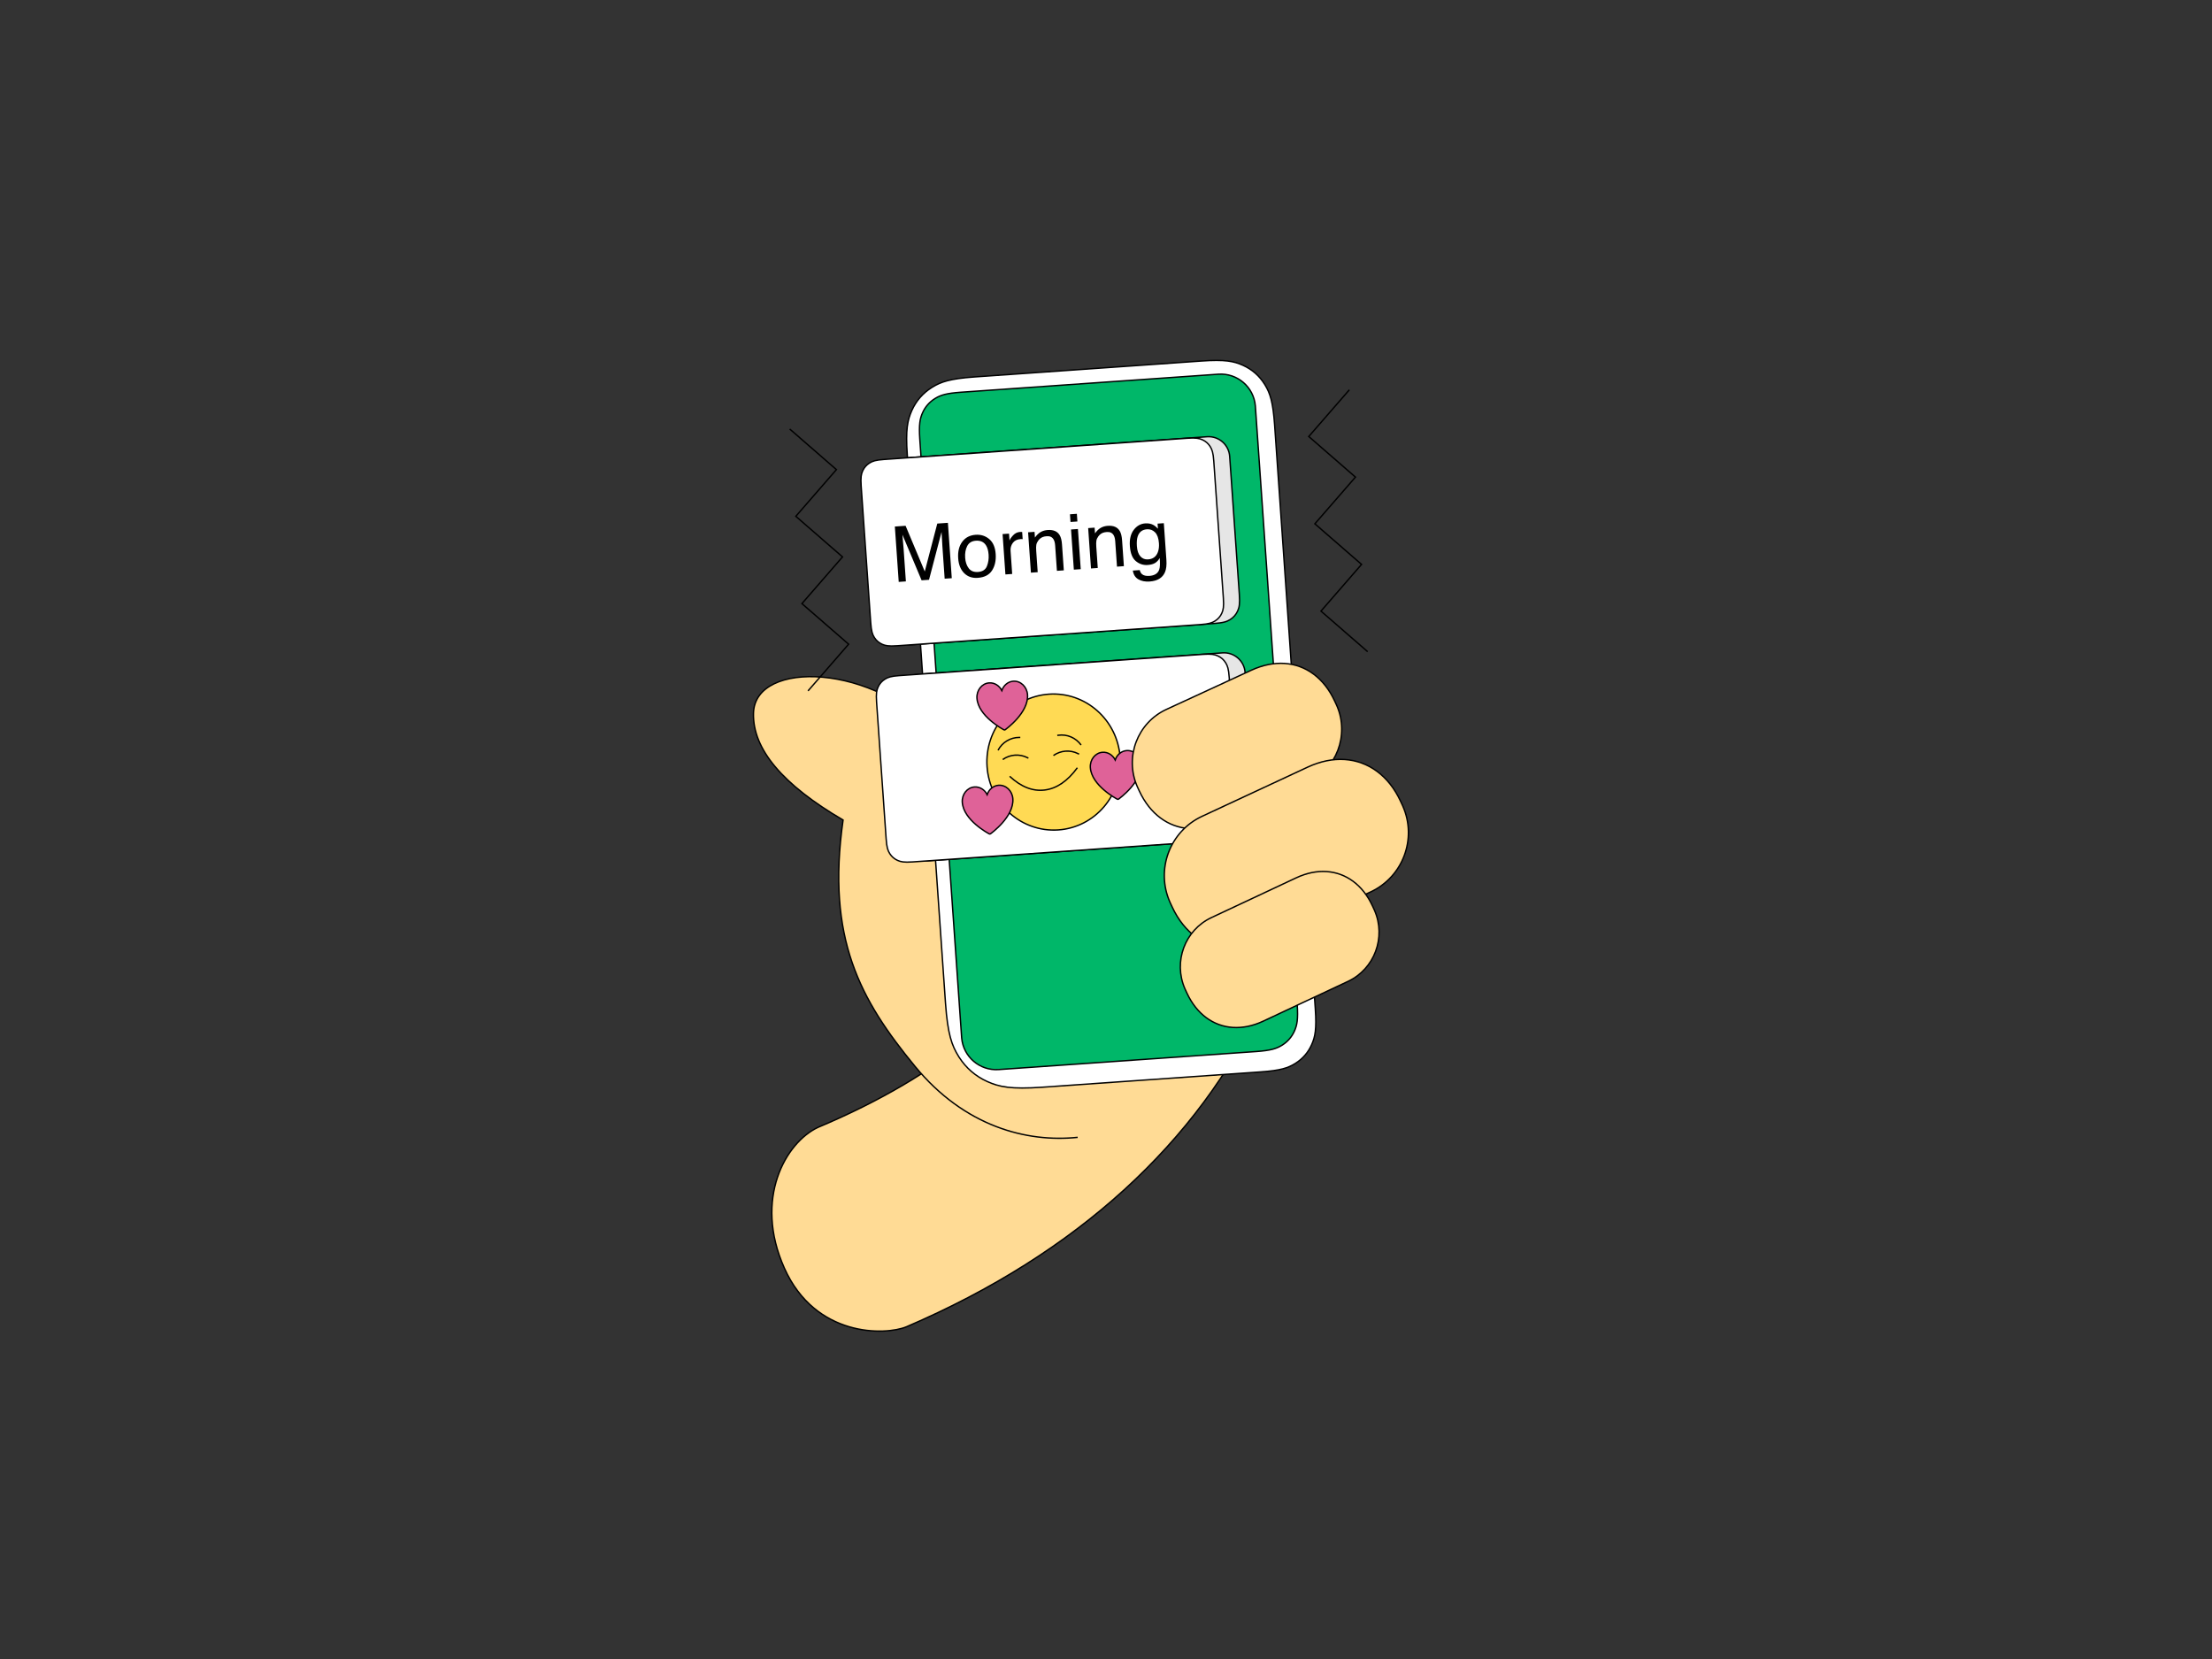 <svg width="1600" height="1200" viewBox="0 0 1600 1200" xmlns="http://www.w3.org/2000/svg"><rect x="0" y="0" width="1600" height="1200" fill="#333333" stroke="none"/><g transform="translate(545 206.003)" fill="none" fill-rule="evenodd"><g transform="translate(0 283.442)" fill="#FFDB95" stroke="#000" stroke-width=".998"><path d="M329.921,308.707 C244.328,357.709 192.224,415.107 169.737,481.335 L168.6,484.769 L21.483,437.227 C55.597,331.495 133.046,240.794 248.803,173.352 C263.146,165.243 313.192,157.6 341.618,204.702 C370.044,251.804 351.65,295.066 329.921,308.707 Z" fill-rule="nonzero" transform="rotate(-173 188.815 326.028)"/><path d="M303.805,288.838 C315.356,263.906 317.083,231.65 311.408,196.522 C309.954,187.518 304.86,179.509 297.323,174.376 C218.171,120.466 163.485,77.192 134.128,43.408 C87.991,-9.685 1.08,-12.492 0.017,26.352 C-0.692,52.249 20.907,78.026 64.814,103.684 C52.622,189.504 77.269,233.704 116.771,281.783 C152.598,325.39 197.608,337.076 234.518,333.223"/></g><g transform="rotate(-4 462.52 -124.707)" stroke="#000" stroke-width=".998"><path d="M95.191,67.798 L256.523,33.466 C273.413,29.871 279.913,30.337 286.793,32.344 C293.673,34.35 299.553,38.193 304.174,43.699 L304.641,44.264 C309.004,49.614 311.984,55.57 315.467,71.977 L403.356,485.944 C406.447,500.503 406.061,506.103 404.36,512.028 C402.66,517.953 399.393,523.014 394.705,526.987 L394.348,527.286 C389.761,531.093 384.722,533.67 370.611,536.673 L215.776,569.623 C193.434,574.377 184.836,573.762 175.736,571.107 C166.833,568.51 159.196,563.59 153.146,556.558 L152.745,556.086 C146.694,548.875 142.658,541.303 137.95,519.352 C105.313,365.631 80.836,250.341 64.517,173.481 C62.48,163.885 59.424,149.493 55.35,130.302 C51.534,112.328 52.011,105.414 54.11,98.1 C56.21,90.785 60.243,84.537 66.031,79.632 L66.605,79.152 C72.169,74.565 78.35,71.423 95.191,67.798 Z" fill="#FFF" transform="rotate(12 229.083 301.975)"/><path d="M136.82,55.419 L323.372,55.402 C337.089,55.402 348.235,66.41 348.458,80.076 L348.461,80.524 L348.466,513.919 C348.453,525.096 347.285,529.148 345.098,533.232 C342.91,537.316 339.702,540.521 335.616,542.705 L335.22,542.913 C331.261,544.962 327.117,546.051 316.304,546.052 L129.751,546.069 C116.035,546.069 104.889,535.061 104.666,521.395 L104.663,520.947 L104.658,87.552 C104.671,76.375 105.838,72.324 108.026,68.239 C110.214,64.155 113.422,60.95 117.508,58.766 L118.101,58.457 C122.002,56.473 126.186,55.42 136.82,55.419 Z" fill="#00B769"/></g><g transform="translate(87.803 265.161)" stroke="#000" stroke-width=".998"><path d="M37.551,8.703 L256.467,8.634 C264.914,8.626 271.764,15.471 271.767,23.919 C271.767,23.92 271.767,23.922 271.762,23.924 L271.764,124.13 C271.76,130.947 271.05,133.419 269.716,135.911 C268.383,138.403 266.427,140.36 263.935,141.694 C261.443,143.028 258.972,143.74 252.155,143.746 L33.614,143.815 C25.902,143.823 19.647,137.572 19.645,129.86 C19.645,129.858 19.645,129.857 19.649,129.855 L19.647,26.614 C19.651,20.39 20.3,18.133 21.517,15.857 C22.734,13.581 24.52,11.795 26.796,10.577 C29.071,9.359 31.327,8.709 37.551,8.703 Z" fill="#E6E6E6" transform="rotate(-4 145.706 76.224)"/><path d="M22.301,9.672 L242.188,9.669 C248.413,9.669 250.671,10.317 252.946,11.534 C255.222,12.751 257.008,14.537 258.225,16.813 C259.443,19.088 260.091,21.346 260.091,27.571 L260.091,126.875 C260.091,133.1 259.442,135.357 258.225,137.633 C257.008,139.909 255.222,141.695 252.946,142.912 C250.671,144.129 248.413,144.777 242.188,144.777 L22.301,144.78 C16.076,144.78 13.819,144.132 11.543,142.915 C9.267,141.698 7.481,139.912 6.264,137.637 C5.047,135.361 4.399,133.103 4.399,126.878 L4.399,27.574 C4.399,21.349 5.047,19.092 6.264,16.816 C7.481,14.541 9.267,12.755 11.543,11.537 C13.819,10.32 16.076,9.672 22.301,9.672 Z" fill="#FFF" transform="rotate(-4 132.245 77.225)"/><g transform="rotate(-4 380.412 -808.548)"><ellipse fill="#FFDA54" cx="67.919" cy="60.363" rx="48.243" ry="49.218"/><path d="M42.92 0C39.049 0 35.679 2.525 34.172 6.18 32.664 2.529 29.294 0 25.423 0 20.137 0 15.838 4.695 15.838 10.463 15.838 23.468 33.033 34.177 33.767 34.626 33.893 34.702 34.029 34.742 34.168 34.742 34.308 34.742 34.447 34.702 34.57 34.626 35.3 34.177 52.502 23.468 52.502 10.463 52.506 4.695 48.206 0 42.92 0ZM27.083 74.351C23.211 74.351 19.841 76.876 18.334 80.531 16.827 76.88 13.457 74.351 9.585 74.351 4.3 74.351 0 79.046 0 84.813 0 97.819 17.195 108.528 17.929 108.977 18.055 109.053 18.191 109.093 18.331 109.093 18.47 109.093 18.61 109.053 18.733 108.977 19.463 108.528 36.665 97.819 36.665 84.813 36.668 79.046 32.369 74.351 27.083 74.351ZM121.234 55.783C117.363 55.783 113.993 58.308 112.486 61.963 110.978 58.312 107.608 55.783 103.737 55.783 98.451 55.783 94.151 60.478 94.151 66.246 94.151 79.251 111.347 89.96 112.081 90.409 112.207 90.485 112.343 90.525 112.482 90.525 112.622 90.525 112.761 90.485 112.884 90.409 113.614 89.96 130.816 79.251 130.816 66.246 130.82 60.478 126.52 55.783 121.234 55.783Z" fill="#DF6298" fill-rule="nonzero"/><path d="M49.173,52.097 L48.438,52.046 C42.002,51.595 35.849,54.759 32.472,60.256 L32.472,60.256 L32.472,60.256" transform="rotate(27 40.823 55.784)"/><path d="M85.951,51.767 L85.215,51.716 C78.779,51.265 72.627,54.429 69.25,59.926 L69.25,59.926 L69.25,59.926" transform="rotate(27 77.6 55.454)"/><path d="M45.119,40.912 L44.385,40.86 C37.948,40.41 31.795,43.575 28.418,49.072 L28.418,49.072 L28.418,49.072"/><path d="M88.616,41.311 L87.882,41.26 C81.445,40.81 75.292,43.974 71.915,49.472 L71.915,49.472 L71.915,49.472" transform="matrix(-1 0 0 1 160.53 0)"/><path d="M35.505,68.435 C43.238,76.697 51.453,80.585 60.151,80.098 C68.849,79.612 77.054,74.806 84.766,65.68"/></g></g><g transform="translate(76.649 108.821)"><path d="M37.551,8.703 L256.467,8.634 C264.914,8.626 271.764,15.471 271.767,23.919 C271.767,23.92 271.767,23.922 271.762,23.924 L271.764,124.13 C271.76,130.947 271.05,133.419 269.716,135.911 C268.383,138.403 266.427,140.36 263.935,141.694 C261.443,143.028 258.972,143.74 252.155,143.746 L33.614,143.815 C25.902,143.823 19.647,137.572 19.645,129.86 C19.645,129.858 19.645,129.857 19.649,129.855 L19.647,26.614 C19.651,20.39 20.3,18.133 21.517,15.857 C22.734,13.581 24.52,11.795 26.796,10.577 C29.071,9.359 31.327,8.709 37.551,8.703 Z" stroke="#000" stroke-width=".998" fill="#E6E6E6" transform="rotate(-4 145.706 76.224)"/><path d="M22.301,9.672 L242.188,9.669 C248.413,9.669 250.671,10.317 252.946,11.534 C255.222,12.751 257.008,14.537 258.225,16.813 C259.443,19.088 260.091,21.346 260.091,27.571 L260.091,126.875 C260.091,133.1 259.442,135.357 258.225,137.633 C257.008,139.909 255.222,141.695 252.946,142.912 C250.671,144.129 248.413,144.777 242.188,144.777 L22.301,144.78 C16.076,144.78 13.819,144.132 11.543,142.915 C9.267,141.698 7.481,139.912 6.264,137.637 C5.047,135.361 4.399,133.103 4.399,126.878 L4.399,27.574 C4.399,21.349 5.047,19.092 6.264,16.816 C7.481,14.541 9.267,12.755 11.543,11.537 C13.819,10.32 16.076,9.672 22.301,9.672 Z" stroke="#000" stroke-width=".998" fill="#FFF" transform="rotate(-4 132.245 77.225)"/><path d="M32.406,99.341 L32.406,75.645 C32.406,74.698 32.383,73.218 32.338,71.204 C32.292,69.191 32.269,67.692 32.269,66.708 L32.269,65.478 L43.801,99.341 L49.184,99.341 L60.633,65.478 C60.633,67.647 60.615,69.678 60.578,71.573 C60.542,73.468 60.524,74.826 60.524,75.645 L60.524,75.645 L60.524,99.341 L65.688,99.341 L65.688,59.192 L57.982,59.192 L46.533,93.137 L35.002,59.192 L27.214,59.192 L27.214,99.341 L32.406,99.341 Z M84.461,100.407 C89.288,100.407 92.85,98.868 95.145,95.788 C97.44,92.709 98.588,88.81 98.588,84.091 C98.588,79.208 97.285,75.509 94.68,72.994 C92.075,70.48 88.887,69.223 85.116,69.223 C80.908,69.223 77.556,70.68 75.061,73.596 C72.565,76.511 71.317,80.428 71.317,85.348 C71.317,89.94 72.501,93.597 74.869,96.321 C77.238,99.045 80.435,100.407 84.461,100.407 Z M84.925,96.171 C81.956,96.171 79.788,95.132 78.422,93.055 C77.055,90.978 76.372,88.382 76.372,85.266 C76.372,82.023 77.055,79.253 78.422,76.957 C79.788,74.662 81.974,73.514 84.98,73.514 C88.368,73.514 90.755,74.862 92.139,77.559 C93.013,79.271 93.451,81.494 93.451,84.227 C93.451,87.252 92.845,89.999 91.634,92.468 C90.422,94.937 88.186,96.171 84.925,96.171 Z M109.491,99.341 L109.491,82.506 C109.491,80.428 110.156,78.593 111.485,76.998 C112.815,75.404 114.719,74.607 117.196,74.607 C117.488,74.607 117.757,74.616 118.002,74.634 C118.248,74.652 118.517,74.689 118.809,74.744 L118.809,74.744 L118.809,69.551 C118.28,69.496 117.907,69.46 117.688,69.441 C117.47,69.423 117.315,69.414 117.224,69.414 C115.274,69.414 113.553,70.12 112.059,71.532 C110.565,72.944 109.627,74.142 109.245,75.126 L109.245,75.126 L109.245,70.07 L104.572,70.07 L104.572,99.341 L109.491,99.341 Z M127.99,99.341 L127.99,84.009 C127.99,82.096 128.113,80.624 128.359,79.595 C128.605,78.565 129.138,77.568 129.957,76.602 C130.977,75.4 132.162,74.598 133.51,74.197 C134.256,73.96 135.213,73.842 136.379,73.842 C138.674,73.842 140.259,74.753 141.133,76.575 C141.662,77.668 141.926,79.107 141.926,80.893 L141.926,80.893 L141.926,99.341 L146.926,99.341 L146.926,80.565 C146.926,77.613 146.526,75.345 145.724,73.76 C144.267,70.863 141.461,69.414 137.308,69.414 C135.413,69.414 133.692,69.788 132.143,70.535 C130.595,71.282 129.128,72.512 127.744,74.224 L127.744,74.224 L127.744,70.07 L123.071,70.07 L123.071,99.341 L127.99,99.341 Z M159.195,64.768 L159.195,59.192 L154.195,59.192 L154.195,64.768 L159.195,64.768 Z M159.195,99.341 L159.195,70.207 L154.195,70.207 L154.195,99.341 L159.195,99.341 Z M171.546,99.341 L171.546,84.009 C171.546,82.096 171.669,80.624 171.915,79.595 C172.161,78.565 172.694,77.568 173.514,76.602 C174.534,75.4 175.718,74.598 177.066,74.197 C177.813,73.96 178.769,73.842 179.935,73.842 C182.231,73.842 183.815,74.753 184.69,76.575 C185.218,77.668 185.482,79.107 185.482,80.893 L185.482,80.893 L185.482,99.341 L190.483,99.341 L190.483,80.565 C190.483,77.613 190.082,75.345 189.281,73.76 C187.823,70.863 185.018,69.414 180.864,69.414 C178.97,69.414 177.248,69.788 175.7,70.535 C174.151,71.282 172.685,72.512 171.3,74.224 L171.3,74.224 L171.3,70.07 L166.628,70.07 L166.628,99.341 L171.546,99.341 Z M208.272,111.722 C213.937,111.722 217.79,109.736 219.83,105.764 C220.923,103.614 221.47,100.681 221.47,96.964 L221.47,96.964 L221.47,70.343 L216.934,70.343 L216.934,74.033 C215.968,72.812 215.021,71.883 214.092,71.245 C212.38,70.116 210.376,69.551 208.08,69.551 C204.692,69.551 201.8,70.926 199.405,73.678 C197.009,76.429 195.811,80.255 195.811,85.157 C195.811,90.349 197,94.071 199.377,96.321 C201.755,98.572 204.528,99.697 207.698,99.697 C209.975,99.697 211.806,99.332 213.19,98.603 C214.575,97.875 215.759,96.763 216.742,95.269 C216.797,99.296 216.478,102.093 215.786,103.66 C214.62,106.32 212.152,107.65 208.381,107.65 C205.995,107.65 204.246,107.103 203.134,106.01 C202.424,105.299 201.95,104.288 201.714,102.976 L201.714,102.976 L196.713,102.976 C196.968,105.983 198.17,108.192 200.32,109.604 C202.47,111.016 205.12,111.722 208.272,111.722 Z M208.272,95.679 C206.013,95.679 204.214,94.818 202.875,93.096 C201.536,91.374 200.866,88.865 200.866,85.567 C200.866,82.761 201.203,80.492 201.877,78.761 C203.153,75.518 205.521,73.896 208.982,73.896 C211.296,73.896 213.199,74.771 214.693,76.52 C216.187,78.269 216.934,80.957 216.934,84.583 C216.934,86.988 216.533,89.092 215.731,90.896 C214.292,94.085 211.806,95.679 208.272,95.679 Z" fill="#000" fill-rule="nonzero" transform="rotate(-4 124.342 85.457)"/></g><g transform="translate(274.022 273.791)" fill="#FFDB95" stroke="#000" stroke-width=".998"><path d="M146.379,27.253 C142.493,18.908 137.271,12.374 131.11,7.799 C124.949,3.224 117.849,0.607 110.208,0.094 C102.566,-0.419 94.382,1.172 86.053,5.014 L24.688,33.318 C3.702,42.998 -5.652,67.768 3.515,88.964 L4.006,90.057 L5.104,92.415 C8.991,100.76 14.213,107.293 20.374,111.869 C26.535,116.444 33.635,119.061 41.276,119.574 C48.918,120.087 57.102,118.496 65.431,114.654 L126.796,86.35 C147.782,76.67 157.136,51.9 147.969,30.704 L147.478,29.611 L146.379,27.253 Z"/><path d="M195.267,102.402 L193.949,99.579 C189.648,90.367 183.827,83.148 176.955,78.091 C170.083,73.035 162.16,70.142 153.656,69.584 C145.152,69.026 136.066,70.803 126.869,75.086 L50.449,110.676 C27.112,121.545 16.826,149.142 27.184,172.65 L27.617,173.606 L27.617,173.606 L28.935,176.428 C33.236,185.64 39.057,192.86 45.929,197.916 C52.801,202.973 60.724,205.865 69.228,206.423 C77.732,206.981 86.818,205.204 96.015,200.921 L172.436,165.331 C195.773,154.463 206.058,126.866 195.7,103.358 L195.267,102.402 L195.267,102.402 Z"/><path d="M173.74,175.519 C170.197,167.876 165.402,161.886 159.742,157.69 C154.081,153.495 147.556,151.095 140.551,150.632 C133.546,150.169 126.062,151.644 118.486,155.198 L57.215,183.939 C38.012,192.947 29.537,215.807 38.027,235.298 L38.409,236.149 L39.495,238.492 C43.038,246.135 47.833,252.126 53.494,256.321 C59.154,260.516 65.68,262.916 72.685,263.379 C79.69,263.842 87.173,262.367 94.749,258.813 L156.02,230.072 C175.224,221.064 183.698,198.204 175.209,178.713 L174.826,177.862 L173.74,175.519 Z"/></g><g transform="translate(26.22 75.954)" stroke="#000" stroke-width=".998"><polyline transform="rotate(-4 395.64 95.818)" points="411.462 0.872 379.819 32.521 411.461 64.17 379.818 95.819 411.46 127.467 379.817 159.116 411.459 190.764"/><polyline transform="rotate(176 22.407 121.968)" points="38.229 27.022 6.586 58.671 38.228 90.319 6.585 121.968 38.227 153.616 6.585 185.265 38.226 216.913"/></g></g></svg>